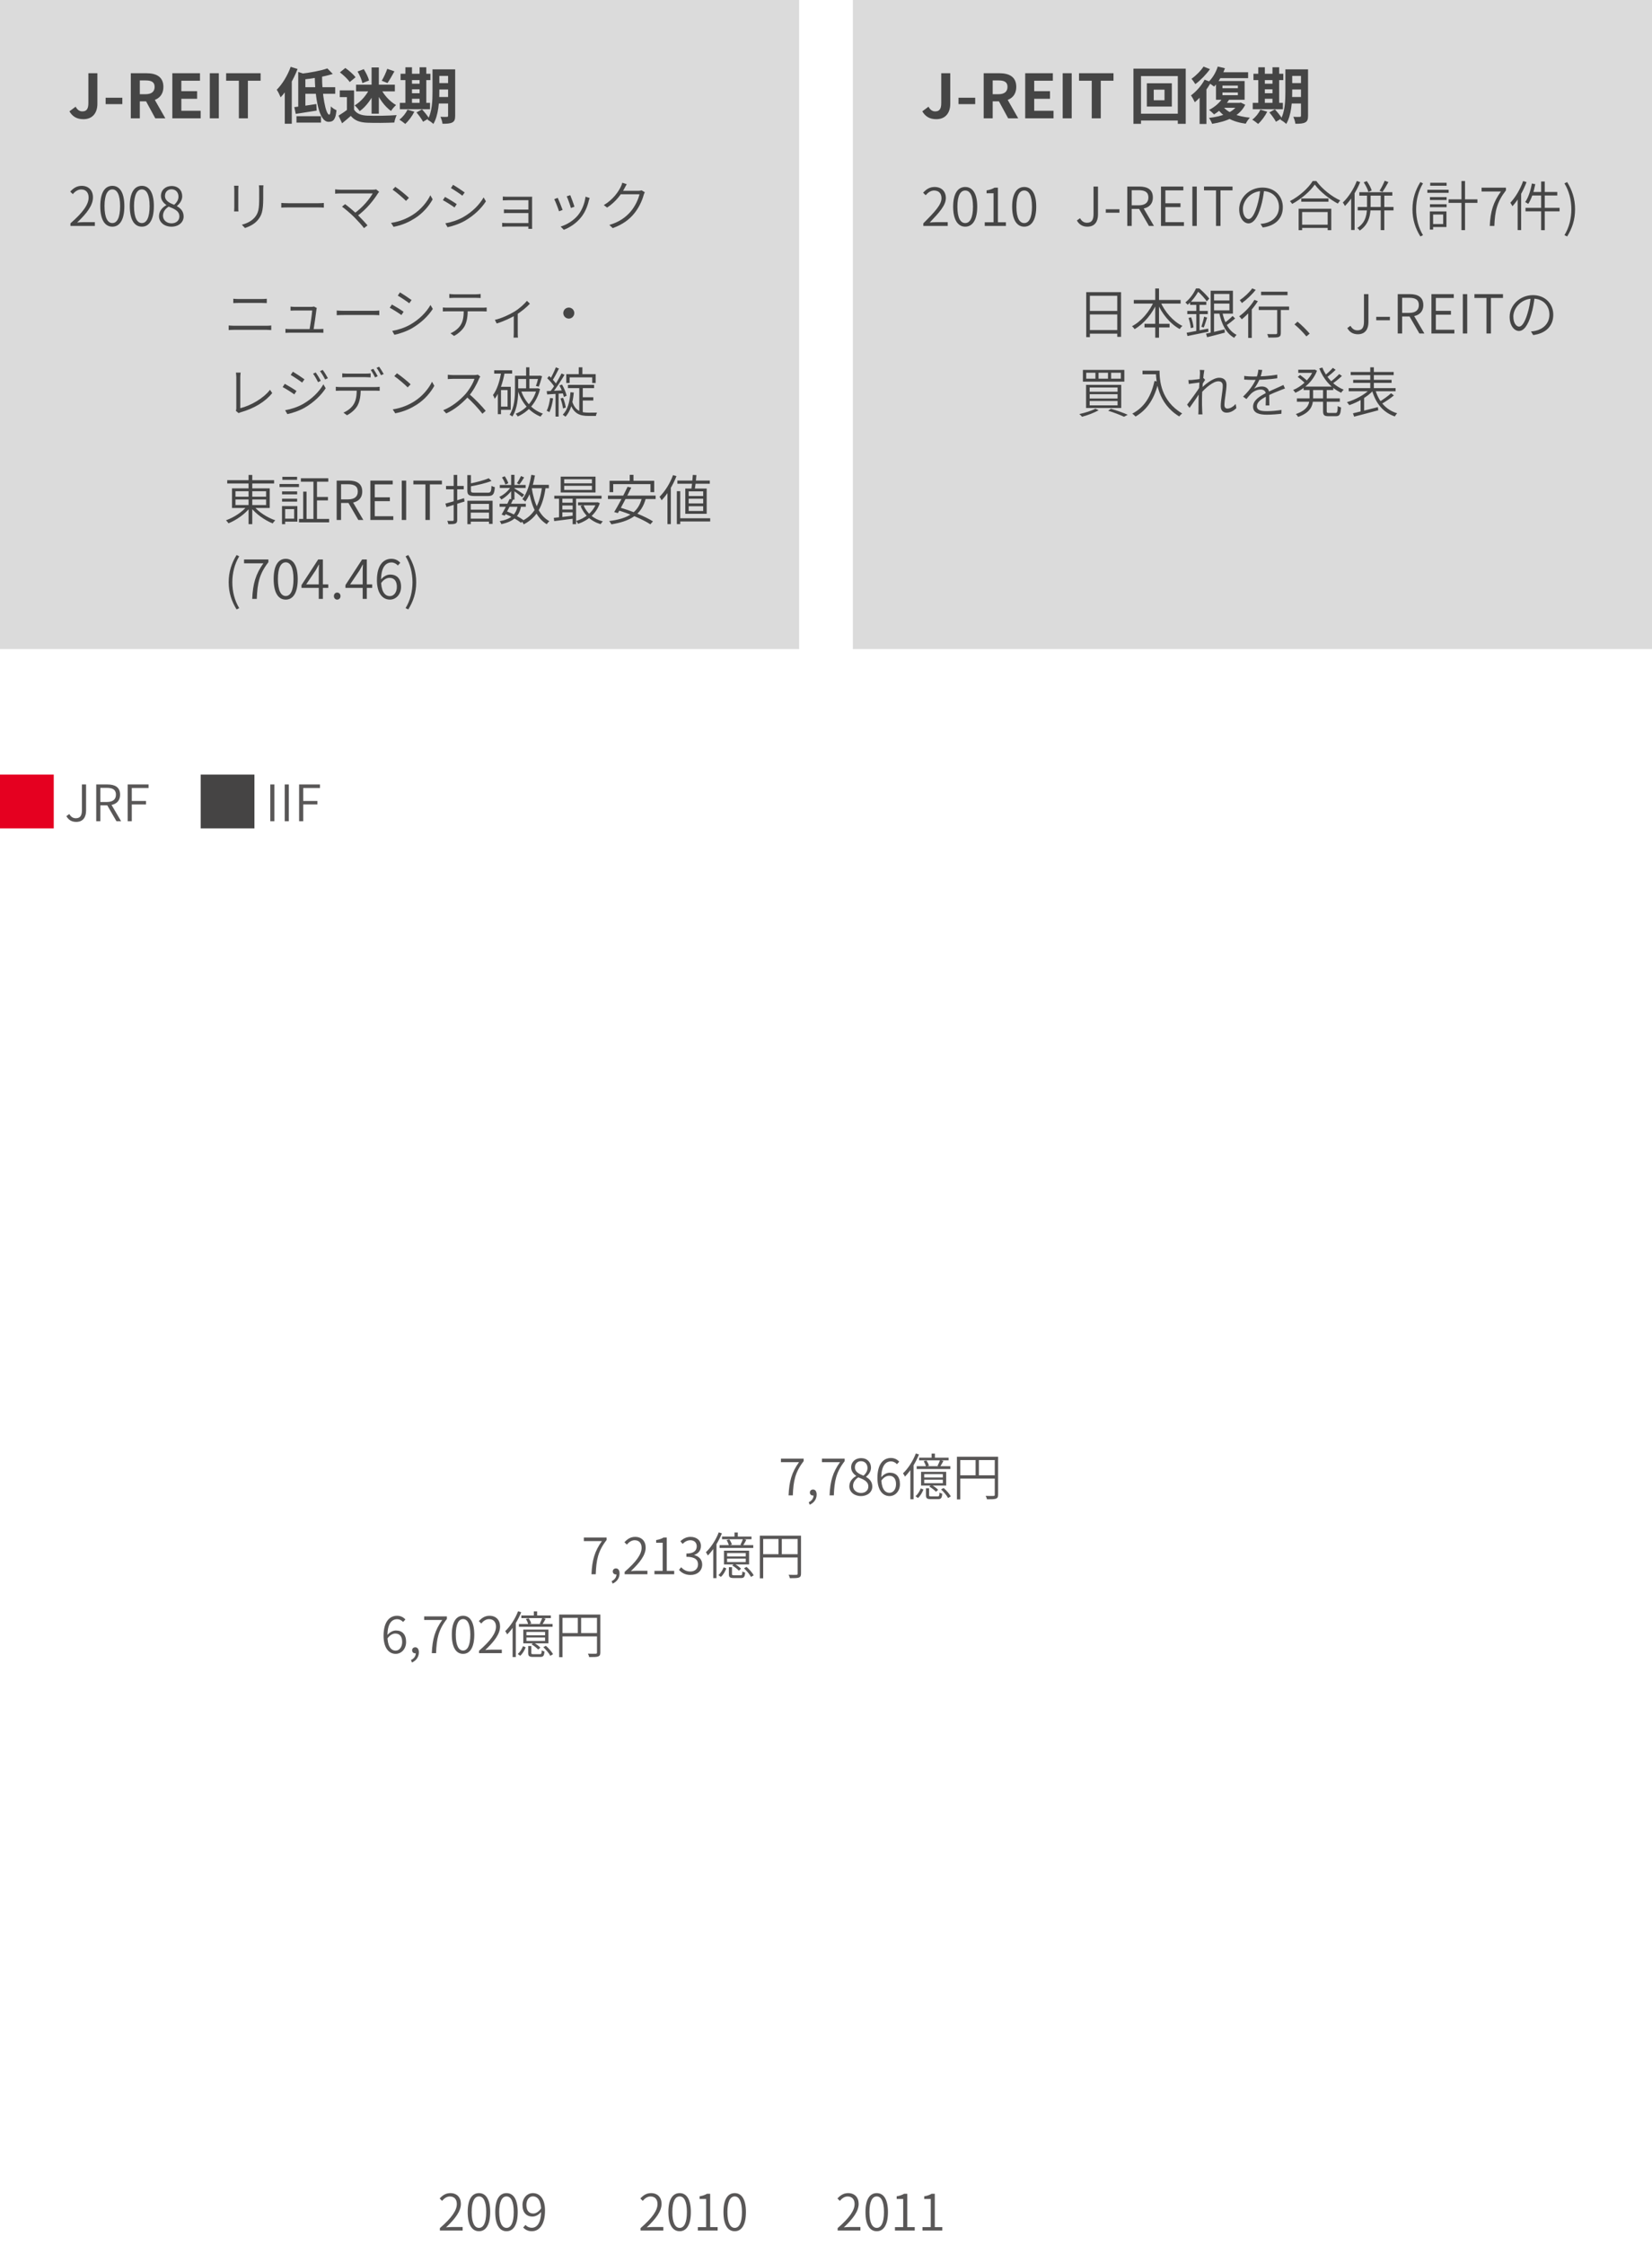 <svg width="461" height="626" viewBox="0 0 461 626" fill="none" xmlns="http://www.w3.org/2000/svg">
<path d="M122.749 622V621.328C126.039 618.472 127.481 616.4 127.481 614.608C127.481 613.418 126.865 612.508 125.535 612.508C124.695 612.508 123.939 613.026 123.365 613.726L122.693 613.068C123.505 612.186 124.387 611.57 125.675 611.57C127.495 611.57 128.615 612.76 128.615 614.566C128.615 616.652 126.991 618.752 124.485 621.118C125.031 621.062 125.633 621.02 126.165 621.02H129.105V622H122.749ZM133.666 622.196C131.734 622.196 130.516 620.432 130.516 616.848C130.516 613.292 131.734 611.57 133.666 611.57C135.57 611.57 136.788 613.292 136.788 616.848C136.788 620.432 135.57 622.196 133.666 622.196ZM133.666 621.258C134.87 621.258 135.682 619.886 135.682 616.848C135.682 613.838 134.87 612.494 133.666 612.494C132.448 612.494 131.622 613.838 131.622 616.848C131.622 619.886 132.448 621.258 133.666 621.258ZM141.35 622.196C139.418 622.196 138.2 620.432 138.2 616.848C138.2 613.292 139.418 611.57 141.35 611.57C143.254 611.57 144.472 613.292 144.472 616.848C144.472 620.432 143.254 622.196 141.35 622.196ZM141.35 621.258C142.554 621.258 143.366 619.886 143.366 616.848C143.366 613.838 142.554 612.494 141.35 612.494C140.132 612.494 139.306 613.838 139.306 616.848C139.306 619.886 140.132 621.258 141.35 621.258ZM148.404 622.196C147.326 622.196 146.57 621.762 145.996 621.16L146.64 620.446C147.088 620.95 147.718 621.23 148.39 621.23C149.79 621.23 151.008 620.012 151.008 616.4C151.008 613.894 150.21 612.48 148.684 612.48C147.676 612.48 146.892 613.446 146.892 614.888C146.892 616.288 147.508 617.254 148.796 617.254C149.496 617.254 150.322 616.82 151.036 615.784L151.078 616.736C150.434 617.562 149.524 618.108 148.614 618.108C146.892 618.108 145.8 616.988 145.8 614.888C145.8 612.914 147.13 611.57 148.698 611.57C150.672 611.57 152.086 613.194 152.086 616.4C152.086 620.614 150.308 622.196 148.404 622.196Z" fill="#595757"/>
<path d="M178.749 622V621.328C182.039 618.472 183.481 616.4 183.481 614.608C183.481 613.418 182.865 612.508 181.535 612.508C180.695 612.508 179.939 613.026 179.365 613.726L178.693 613.068C179.505 612.186 180.387 611.57 181.675 611.57C183.495 611.57 184.615 612.76 184.615 614.566C184.615 616.652 182.991 618.752 180.485 621.118C181.031 621.062 181.633 621.02 182.165 621.02H185.105V622H178.749ZM189.666 622.196C187.734 622.196 186.516 620.432 186.516 616.848C186.516 613.292 187.734 611.57 189.666 611.57C191.57 611.57 192.788 613.292 192.788 616.848C192.788 620.432 191.57 622.196 189.666 622.196ZM189.666 621.258C190.87 621.258 191.682 619.886 191.682 616.848C191.682 613.838 190.87 612.494 189.666 612.494C188.448 612.494 187.622 613.838 187.622 616.848C187.622 619.886 188.448 621.258 189.666 621.258ZM194.746 622V621.048H197.042V613.208H195.222V612.466C196.118 612.312 196.762 612.074 197.294 611.752H198.176V621.048H200.262V622H194.746ZM205.034 622.196C203.102 622.196 201.884 620.432 201.884 616.848C201.884 613.292 203.102 611.57 205.034 611.57C206.938 611.57 208.156 613.292 208.156 616.848C208.156 620.432 206.938 622.196 205.034 622.196ZM205.034 621.258C206.238 621.258 207.05 619.886 207.05 616.848C207.05 613.838 206.238 612.494 205.034 612.494C203.816 612.494 202.99 613.838 202.99 616.848C202.99 619.886 203.816 621.258 205.034 621.258Z" fill="#595757"/>
<path d="M233.749 622V621.328C237.039 618.472 238.481 616.4 238.481 614.608C238.481 613.418 237.865 612.508 236.535 612.508C235.695 612.508 234.939 613.026 234.365 613.726L233.693 613.068C234.505 612.186 235.387 611.57 236.675 611.57C238.495 611.57 239.615 612.76 239.615 614.566C239.615 616.652 237.991 618.752 235.485 621.118C236.031 621.062 236.633 621.02 237.165 621.02H240.105V622H233.749ZM244.666 622.196C242.734 622.196 241.516 620.432 241.516 616.848C241.516 613.292 242.734 611.57 244.666 611.57C246.57 611.57 247.788 613.292 247.788 616.848C247.788 620.432 246.57 622.196 244.666 622.196ZM244.666 621.258C245.87 621.258 246.682 619.886 246.682 616.848C246.682 613.838 245.87 612.494 244.666 612.494C243.448 612.494 242.622 613.838 242.622 616.848C242.622 619.886 243.448 621.258 244.666 621.258ZM249.746 622V621.048H252.042V613.208H250.222V612.466C251.118 612.312 251.762 612.074 252.294 611.752H253.176V621.048H255.262V622H249.746ZM257.43 622V621.048H259.726V613.208H257.906V612.466C258.802 612.312 259.446 612.074 259.978 611.752H260.86V621.048H262.946V622H257.43Z" fill="#595757"/>
<path d="M110.425 461.196C108.465 461.196 107.037 459.474 107.037 456.142C107.037 452.082 108.829 450.57 110.803 450.57C111.825 450.57 112.581 451.004 113.127 451.606L112.483 452.306C112.077 451.83 111.461 451.522 110.845 451.522C109.361 451.522 108.115 452.698 108.115 456.142C108.115 458.76 108.913 460.286 110.425 460.286C111.447 460.286 112.231 459.292 112.231 457.878C112.231 456.464 111.615 455.526 110.313 455.526C109.641 455.526 108.787 455.918 108.073 456.968L108.045 456.03C108.689 455.176 109.627 454.672 110.481 454.672C112.217 454.672 113.323 455.736 113.323 457.878C113.323 459.838 111.993 461.196 110.425 461.196ZM114.959 463.604L114.679 462.918C115.505 462.526 116.023 461.854 116.023 460.986L115.869 459.88L116.471 460.776C116.317 460.986 116.093 461.042 115.855 461.042C115.393 461.042 115.001 460.734 115.001 460.202C115.001 459.684 115.407 459.362 115.883 459.362C116.513 459.362 116.891 459.894 116.891 460.776C116.891 462.064 116.135 463.086 114.959 463.604ZM120.496 461C120.664 457.066 121.392 454.546 123.408 451.746H118.368V450.752H124.71V451.452C122.302 454.56 121.84 456.996 121.686 461H120.496ZM129.23 461.196C127.298 461.196 126.08 459.432 126.08 455.848C126.08 452.292 127.298 450.57 129.23 450.57C131.134 450.57 132.352 452.292 132.352 455.848C132.352 459.432 131.134 461.196 129.23 461.196ZM129.23 460.258C130.434 460.258 131.246 458.886 131.246 455.848C131.246 452.838 130.434 451.494 129.23 451.494C128.012 451.494 127.186 452.838 127.186 455.848C127.186 458.886 128.012 460.258 129.23 460.258ZM133.679 461V460.328C136.969 457.472 138.411 455.4 138.411 453.608C138.411 452.418 137.795 451.508 136.465 451.508C135.625 451.508 134.869 452.026 134.295 452.726L133.623 452.068C134.435 451.186 135.317 450.57 136.605 450.57C138.425 450.57 139.545 451.76 139.545 453.566C139.545 455.652 137.921 457.752 135.415 460.118C135.961 460.062 136.563 460.02 137.095 460.02H140.035V461H133.679ZM148.965 449.352H149.889V450.878H148.965V449.352ZM145.479 450.486H153.711V451.228H145.479V450.486ZM144.807 452.866H154.201V453.65H144.807V452.866ZM146.753 451.466L147.537 451.27C147.831 451.718 148.139 452.306 148.237 452.712L147.397 452.95C147.313 452.544 147.033 451.914 146.753 451.466ZM151.331 451.144L152.269 451.396C151.961 451.97 151.625 452.586 151.345 452.992L150.617 452.782C150.855 452.32 151.177 451.606 151.331 451.144ZM146.907 456.632V457.598H152.101V456.632H146.907ZM146.907 455.078V456.016H152.101V455.078H146.907ZM146.025 454.42H153.039V458.256H146.025V454.42ZM145.941 459.054L146.697 459.362C146.361 460.174 145.871 461.14 145.157 461.728L144.471 461.224C145.129 460.706 145.647 459.81 145.941 459.054ZM147.397 459.012H148.265V460.944C148.265 461.224 148.349 461.28 148.867 461.28C149.091 461.28 150.337 461.28 150.659 461.28C151.051 461.28 151.135 461.168 151.163 460.216C151.345 460.342 151.695 460.468 151.933 460.524C151.849 461.756 151.597 462.05 150.757 462.05C150.519 462.05 149.007 462.05 148.783 462.05C147.677 462.05 147.397 461.826 147.397 460.944V459.012ZM148.335 458.55L148.923 458.074C149.609 458.438 150.407 459.012 150.799 459.46L150.183 459.992C149.805 459.558 149.021 458.942 148.335 458.55ZM151.611 459.334L152.325 458.942C153.109 459.614 153.963 460.594 154.327 461.28L153.571 461.742C153.235 461.056 152.381 460.062 151.611 459.334ZM144.569 449.31L145.451 449.59C144.513 451.914 143.057 454.224 141.531 455.764C141.433 455.554 141.167 455.064 140.985 454.854C142.413 453.51 143.757 451.438 144.569 449.31ZM143.043 452.88L143.925 451.998L143.939 452.012V462.078H143.043V452.88ZM156.035 450.234H167.011V451.158H156.973V462.12H156.035V450.234ZM166.591 450.234H167.529V460.818C167.529 461.448 167.375 461.756 166.913 461.924C166.479 462.078 165.695 462.092 164.421 462.092C164.379 461.826 164.211 461.406 164.057 461.14C165.051 461.182 165.961 461.168 166.241 461.154C166.507 461.154 166.591 461.07 166.591 460.818V450.234ZM156.553 455.4H167.025V456.324H156.553V455.4ZM161.243 450.682H162.167V455.848H161.243V450.682Z" fill="#595757"/>
<path d="M165.053 439C165.221 435.066 165.949 432.546 167.965 429.746H162.925V428.752H169.267V429.452C166.859 432.56 166.397 434.996 166.243 439H165.053ZM170.959 441.604L170.679 440.918C171.505 440.526 172.023 439.854 172.023 438.986L171.869 437.88L172.471 438.776C172.317 438.986 172.093 439.042 171.855 439.042C171.393 439.042 171.001 438.734 171.001 438.202C171.001 437.684 171.407 437.362 171.883 437.362C172.513 437.362 172.891 437.894 172.891 438.776C172.891 440.064 172.135 441.086 170.959 441.604ZM174.312 439V438.328C177.602 435.472 179.044 433.4 179.044 431.608C179.044 430.418 178.428 429.508 177.098 429.508C176.258 429.508 175.502 430.026 174.928 430.726L174.256 430.068C175.068 429.186 175.95 428.57 177.238 428.57C179.058 428.57 180.178 429.76 180.178 431.566C180.178 433.652 178.554 435.752 176.048 438.118C176.594 438.062 177.196 438.02 177.728 438.02H180.668V439H174.312ZM182.626 439V438.048H184.922V430.208H183.102V429.466C183.998 429.312 184.642 429.074 185.174 428.752H186.056V438.048H188.142V439H182.626ZM192.717 439.196C191.121 439.196 190.141 438.51 189.483 437.782L190.071 437.04C190.659 437.656 191.443 438.23 192.647 438.23C193.907 438.23 194.789 437.46 194.789 436.242C194.789 434.968 193.935 434.128 191.541 434.128V433.218C193.697 433.218 194.425 432.336 194.425 431.188C194.425 430.18 193.739 429.508 192.647 429.508C191.793 429.508 191.051 429.942 190.491 430.53L189.861 429.788C190.603 429.102 191.499 428.57 192.675 428.57C194.355 428.57 195.601 429.508 195.601 431.118C195.601 432.392 194.845 433.218 193.767 433.596V433.666C194.971 433.946 195.951 434.856 195.951 436.284C195.951 438.09 194.523 439.196 192.717 439.196ZM204.965 427.352H205.889V428.878H204.965V427.352ZM201.479 428.486H209.711V429.228H201.479V428.486ZM200.807 430.866H210.201V431.65H200.807V430.866ZM202.753 429.466L203.537 429.27C203.831 429.718 204.139 430.306 204.237 430.712L203.397 430.95C203.313 430.544 203.033 429.914 202.753 429.466ZM207.331 429.144L208.269 429.396C207.961 429.97 207.625 430.586 207.345 430.992L206.617 430.782C206.855 430.32 207.177 429.606 207.331 429.144ZM202.907 434.632V435.598H208.101V434.632H202.907ZM202.907 433.078V434.016H208.101V433.078H202.907ZM202.025 432.42H209.039V436.256H202.025V432.42ZM201.941 437.054L202.697 437.362C202.361 438.174 201.871 439.14 201.157 439.728L200.471 439.224C201.129 438.706 201.647 437.81 201.941 437.054ZM203.397 437.012H204.265V438.944C204.265 439.224 204.349 439.28 204.867 439.28C205.091 439.28 206.337 439.28 206.659 439.28C207.051 439.28 207.135 439.168 207.163 438.216C207.345 438.342 207.695 438.468 207.933 438.524C207.849 439.756 207.597 440.05 206.757 440.05C206.519 440.05 205.007 440.05 204.783 440.05C203.677 440.05 203.397 439.826 203.397 438.944V437.012ZM204.335 436.55L204.923 436.074C205.609 436.438 206.407 437.012 206.799 437.46L206.183 437.992C205.805 437.558 205.021 436.942 204.335 436.55ZM207.611 437.334L208.325 436.942C209.109 437.614 209.963 438.594 210.327 439.28L209.571 439.742C209.235 439.056 208.381 438.062 207.611 437.334ZM200.569 427.31L201.451 427.59C200.513 429.914 199.057 432.224 197.531 433.764C197.433 433.554 197.167 433.064 196.985 432.854C198.413 431.51 199.757 429.438 200.569 427.31ZM199.043 430.88L199.925 429.998L199.939 430.012V440.078H199.043V430.88ZM212.035 428.234H223.011V429.158H212.973V440.12H212.035V428.234ZM222.591 428.234H223.529V438.818C223.529 439.448 223.375 439.756 222.913 439.924C222.479 440.078 221.695 440.092 220.421 440.092C220.379 439.826 220.211 439.406 220.057 439.14C221.051 439.182 221.961 439.168 222.241 439.154C222.507 439.154 222.591 439.07 222.591 438.818V428.234ZM212.553 433.4H223.025V434.324H212.553V433.4ZM217.243 428.682H218.167V433.848H217.243V428.682Z" fill="#595757"/>
<path d="M220.053 417C220.221 413.066 220.949 410.546 222.965 407.746H217.925V406.752H224.267V407.452C221.859 410.56 221.397 412.996 221.243 417H220.053ZM225.959 419.604L225.679 418.918C226.505 418.526 227.023 417.854 227.023 416.986L226.869 415.88L227.471 416.776C227.317 416.986 227.093 417.042 226.855 417.042C226.393 417.042 226.001 416.734 226.001 416.202C226.001 415.684 226.407 415.362 226.883 415.362C227.513 415.362 227.891 415.894 227.891 416.776C227.891 418.064 227.135 419.086 225.959 419.604ZM231.496 417C231.664 413.066 232.392 410.546 234.408 407.746H229.368V406.752H235.71V407.452C233.302 410.56 232.84 412.996 232.686 417H231.496ZM240.258 417.196C238.368 417.196 237.01 416.034 237.01 414.466C237.01 413.08 237.976 412.114 238.914 411.61V411.54C238.172 411.036 237.514 410.266 237.514 409.188C237.514 407.648 238.718 406.612 240.286 406.612C242.008 406.612 243.058 407.746 243.058 409.3C243.058 410.392 242.288 411.33 241.686 411.792V411.862C242.582 412.38 243.422 413.15 243.422 414.55C243.422 416.034 242.148 417.196 240.258 417.196ZM240.958 411.498C241.686 410.868 242.078 410.154 242.078 409.356C242.078 408.32 241.406 407.466 240.258 407.466C239.278 407.466 238.564 408.166 238.564 409.188C238.564 410.462 239.726 411.022 240.958 411.498ZM240.272 416.328C241.504 416.328 242.316 415.572 242.316 414.522C242.316 413.094 241 412.562 239.53 411.974C238.648 412.52 238.046 413.346 238.046 414.368C238.046 415.488 238.998 416.328 240.272 416.328ZM248.235 417.196C246.275 417.196 244.847 415.474 244.847 412.142C244.847 408.082 246.639 406.57 248.613 406.57C249.635 406.57 250.391 407.004 250.937 407.606L250.293 408.306C249.887 407.83 249.271 407.522 248.655 407.522C247.171 407.522 245.925 408.698 245.925 412.142C245.925 414.76 246.723 416.286 248.235 416.286C249.257 416.286 250.041 415.292 250.041 413.878C250.041 412.464 249.425 411.526 248.123 411.526C247.451 411.526 246.597 411.918 245.883 412.968L245.855 412.03C246.499 411.176 247.437 410.672 248.291 410.672C250.027 410.672 251.133 411.736 251.133 413.878C251.133 415.838 249.803 417.196 248.235 417.196ZM259.965 405.352H260.889V406.878H259.965V405.352ZM256.479 406.486H264.711V407.228H256.479V406.486ZM255.807 408.866H265.201V409.65H255.807V408.866ZM257.753 407.466L258.537 407.27C258.831 407.718 259.139 408.306 259.237 408.712L258.397 408.95C258.313 408.544 258.033 407.914 257.753 407.466ZM262.331 407.144L263.269 407.396C262.961 407.97 262.625 408.586 262.345 408.992L261.617 408.782C261.855 408.32 262.177 407.606 262.331 407.144ZM257.907 412.632V413.598H263.101V412.632H257.907ZM257.907 411.078V412.016H263.101V411.078H257.907ZM257.025 410.42H264.039V414.256H257.025V410.42ZM256.941 415.054L257.697 415.362C257.361 416.174 256.871 417.14 256.157 417.728L255.471 417.224C256.129 416.706 256.647 415.81 256.941 415.054ZM258.397 415.012H259.265V416.944C259.265 417.224 259.349 417.28 259.867 417.28C260.091 417.28 261.337 417.28 261.659 417.28C262.051 417.28 262.135 417.168 262.163 416.216C262.345 416.342 262.695 416.468 262.933 416.524C262.849 417.756 262.597 418.05 261.757 418.05C261.519 418.05 260.007 418.05 259.783 418.05C258.677 418.05 258.397 417.826 258.397 416.944V415.012ZM259.335 414.55L259.923 414.074C260.609 414.438 261.407 415.012 261.799 415.46L261.183 415.992C260.805 415.558 260.021 414.942 259.335 414.55ZM262.611 415.334L263.325 414.942C264.109 415.614 264.963 416.594 265.327 417.28L264.571 417.742C264.235 417.056 263.381 416.062 262.611 415.334ZM255.569 405.31L256.451 405.59C255.513 407.914 254.057 410.224 252.531 411.764C252.433 411.554 252.167 411.064 251.985 410.854C253.413 409.51 254.757 407.438 255.569 405.31ZM254.043 408.88L254.925 407.998L254.939 408.012V418.078H254.043V408.88ZM267.035 406.234H278.011V407.158H267.973V418.12H267.035V406.234ZM277.591 406.234H278.529V416.818C278.529 417.448 278.375 417.756 277.913 417.924C277.479 418.078 276.695 418.092 275.421 418.092C275.379 417.826 275.211 417.406 275.057 417.14C276.051 417.182 276.961 417.168 277.241 417.154C277.507 417.154 277.591 417.07 277.591 416.818V406.234ZM267.553 411.4H278.025V412.324H267.553V411.4ZM272.243 406.682H273.167V411.848H272.243V406.682Z" fill="#595757"/>
<path d="M15 216H0V231H15V216Z" fill="#E50020"/>
<path d="M21.262 229.196C20.002 229.196 19.106 228.636 18.518 227.586L19.344 226.998C19.82 227.838 20.408 228.174 21.164 228.174C22.312 228.174 22.858 227.516 22.858 225.934V218.752H24.02V226.046C24.02 227.796 23.236 229.196 21.262 229.196ZM26.852 229V218.752H29.988C32.06 218.752 33.516 219.508 33.516 221.594C33.516 223.61 32.06 224.576 29.988 224.576H28V229H26.852ZM28 223.638H29.806C31.444 223.638 32.354 222.966 32.354 221.594C32.354 220.208 31.444 219.704 29.806 219.704H28V223.638ZM32.494 229L29.75 224.268L30.688 223.708L33.796 229H32.494ZM35.629 229V218.752H41.453V219.746H36.777V223.358H40.739V224.324H36.777V229H35.629Z" fill="#595757"/>
<path d="M71 216H56V231H71V216Z" fill="#454444"/>
<path d="M75.428 229V218.752H76.576V229H75.428ZM79.448 229V218.752H80.596V229H79.448ZM83.467 229V218.752H89.291V219.746H84.615V223.358H88.577V224.324H84.615V229H83.467Z" fill="#595757"/>
<rect width="223" height="181" fill="#DBDBDB"/>
<path d="M23.284 33.238C21.448 33.238 20.224 32.507 19.374 31.045L21.108 29.753C21.584 30.671 22.247 31.062 22.961 31.062C24.083 31.062 24.661 30.484 24.661 28.75V20.42H27.177V28.954C27.177 31.317 25.97 33.238 23.284 33.238ZM29.478 29.039V27.254H34.136V29.039H29.478ZM36.501 33V20.42H40.87C43.505 20.42 45.596 21.338 45.596 24.228C45.596 27.033 43.505 28.257 40.87 28.257H39.017V33H36.501ZM39.017 26.268H40.632C42.264 26.268 43.148 25.571 43.148 24.228C43.148 22.885 42.264 22.426 40.632 22.426H39.017V26.268ZM43.335 33L40.411 27.611L42.162 26.03L46.14 33H43.335ZM48.089 33V20.42H55.807V22.511H50.605V25.418H55.008V27.543H50.605V30.892H55.994V33H48.089ZM58.548 33V20.42H61.064V33H58.548ZM66.658 33V22.511H63.105V20.42H72.727V22.511H69.174V33H66.658ZM91.352 19.077L92.865 20.624C90.451 21.389 87.17 21.916 84.331 22.205C84.246 21.746 83.974 21.015 83.77 20.59C86.49 20.284 89.516 19.723 91.352 19.077ZM83.226 20.063L85.215 20.709V30.263H83.226V20.063ZM82.138 29.872C83.736 29.685 86.048 29.362 88.275 29.005L88.377 30.841C86.354 31.164 84.195 31.504 82.529 31.759L82.138 29.872ZM84.433 24.313H93.545V26.149H84.433V24.313ZM87.816 20.998H89.873C89.822 26.404 90.91 31.98 91.879 31.98C92.134 31.98 92.27 31.249 92.321 29.668C92.746 30.11 93.409 30.535 93.902 30.739C93.647 33.374 93.018 33.969 91.675 33.969C88.972 33.969 87.935 27.356 87.816 20.998ZM82.733 32.405H89.567V34.19H82.733V32.405ZM81.118 18.635L83.039 19.23C81.934 22.137 80.166 25.197 78.313 27.135C78.126 26.642 77.582 25.52 77.225 25.027C78.772 23.48 80.251 21.066 81.118 18.635ZM79.469 23.327L81.407 21.389L81.424 21.406V34.513H79.469V23.327ZM98.798 25.197V31.453H96.809V27.084H94.82V25.197H98.798ZM98.798 30.569C99.478 31.691 100.77 32.184 102.538 32.252C104.527 32.337 108.386 32.286 110.681 32.099C110.46 32.575 110.12 33.561 110.035 34.173C107.978 34.275 104.544 34.309 102.504 34.224C100.413 34.139 99.002 33.646 97.897 32.32C97.149 32.983 96.384 33.629 95.466 34.377L94.463 32.252C95.228 31.776 96.146 31.181 96.928 30.569H98.798ZM94.854 20.182L96.367 18.958C97.387 19.672 98.628 20.743 99.223 21.542L97.591 22.885C97.081 22.086 95.857 20.947 94.854 20.182ZM99.784 19.944L101.518 19.281C102.13 20.267 102.776 21.559 102.98 22.443L101.127 23.174C100.957 22.324 100.396 20.964 99.784 19.944ZM99.359 23.616H110.188V25.486H99.359V23.616ZM103.694 18.805H105.717V31.708H103.694V18.805ZM103.269 24.483L104.85 25.01C103.864 27.39 102.198 29.702 100.379 30.994C100.056 30.518 99.41 29.77 98.968 29.396C100.719 28.376 102.402 26.404 103.269 24.483ZM106.176 24.534C107.06 26.421 108.76 28.308 110.528 29.294C110.086 29.685 109.44 30.416 109.117 30.943C107.315 29.685 105.683 27.373 104.714 25.027L106.176 24.534ZM108.063 19.196L110.069 19.893C109.423 21.066 108.709 22.324 108.131 23.157L106.533 22.511C107.077 21.61 107.723 20.216 108.063 19.196ZM121.527 19.332H125.93V21.168H121.527V19.332ZM121.527 23.174H125.93V24.959H121.527V23.174ZM121.527 27.05H125.947V28.869H121.527V27.05ZM125.046 19.332H127.018V32.286C127.018 33.272 126.831 33.833 126.219 34.139C125.624 34.462 124.757 34.513 123.482 34.513C123.431 33.969 123.159 33.085 122.904 32.575C123.635 32.609 124.468 32.609 124.706 32.592C124.961 32.592 125.046 32.507 125.046 32.252V19.332ZM120.694 19.332H122.598V25.571C122.598 28.257 122.377 32.15 120.932 34.564C120.592 34.207 119.759 33.612 119.317 33.408C120.592 31.232 120.694 28.002 120.694 25.571V19.332ZM111.786 20.573H120.116V22.341H111.786V20.573ZM114.013 23.344H118.059V24.908H114.013V23.344ZM114.013 25.996H118.076V27.543H114.013V25.996ZM111.582 28.682H119.997V30.467H111.582V28.682ZM113.129 18.754H114.965V29.328H113.129V18.754ZM117.09 18.754H118.96V29.328H117.09V18.754ZM113.707 30.586L115.628 31.147C114.999 32.405 113.996 33.731 113.095 34.564C112.704 34.224 111.922 33.646 111.446 33.374C112.364 32.677 113.231 31.623 113.707 30.586ZM116.223 31.351L117.77 30.501C118.45 31.249 119.317 32.286 119.708 32.983L118.059 33.952C117.719 33.272 116.903 32.15 116.223 31.351ZM19.66 63V62.28C23.185 59.22 24.73 57 24.73 55.08C24.73 53.805 24.07 52.83 22.645 52.83C21.745 52.83 20.935 53.385 20.32 54.135L19.6 53.43C20.47 52.485 21.415 51.825 22.795 51.825C24.745 51.825 25.945 53.1 25.945 55.035C25.945 57.27 24.205 59.52 21.52 62.055C22.105 61.995 22.75 61.95 23.32 61.95H26.47V63H19.66ZM31.357 63.21C29.287 63.21 27.982 61.32 27.982 57.48C27.982 53.67 29.287 51.825 31.357 51.825C33.397 51.825 34.702 53.67 34.702 57.48C34.702 61.32 33.397 63.21 31.357 63.21ZM31.357 62.205C32.647 62.205 33.517 60.735 33.517 57.48C33.517 54.255 32.647 52.815 31.357 52.815C30.052 52.815 29.167 54.255 29.167 57.48C29.167 60.735 30.052 62.205 31.357 62.205ZM39.59 63.21C37.52 63.21 36.215 61.32 36.215 57.48C36.215 53.67 37.52 51.825 39.59 51.825C41.63 51.825 42.935 53.67 42.935 57.48C42.935 61.32 41.63 63.21 39.59 63.21ZM39.59 62.205C40.88 62.205 41.75 60.735 41.75 57.48C41.75 54.255 40.88 52.815 39.59 52.815C38.285 52.815 37.4 54.255 37.4 57.48C37.4 60.735 38.285 62.205 39.59 62.205ZM47.852 63.21C45.827 63.21 44.372 61.965 44.372 60.285C44.372 58.8 45.407 57.765 46.412 57.225V57.15C45.617 56.61 44.912 55.785 44.912 54.63C44.912 52.98 46.202 51.87 47.882 51.87C49.727 51.87 50.852 53.085 50.852 54.75C50.852 55.92 50.027 56.925 49.382 57.42V57.495C50.342 58.05 51.242 58.875 51.242 60.375C51.242 61.965 49.877 63.21 47.852 63.21ZM48.602 57.105C49.382 56.43 49.802 55.665 49.802 54.81C49.802 53.7 49.082 52.785 47.852 52.785C46.802 52.785 46.037 53.535 46.037 54.63C46.037 55.995 47.282 56.595 48.602 57.105ZM47.867 62.28C49.187 62.28 50.057 61.47 50.057 60.345C50.057 58.815 48.647 58.245 47.072 57.615C46.127 58.2 45.482 59.085 45.482 60.18C45.482 61.38 46.502 62.28 47.867 62.28ZM73.514 51.675C73.484 52.035 73.454 52.455 73.454 52.935C73.454 53.505 73.454 54.735 73.454 55.275C73.454 58.935 73.004 60.09 71.924 61.38C70.949 62.565 69.464 63.21 68.369 63.585L67.484 62.67C68.849 62.31 70.139 61.71 71.069 60.645C72.149 59.385 72.329 58.14 72.329 55.23C72.329 54.675 72.329 53.445 72.329 52.935C72.329 52.455 72.284 52.035 72.254 51.675H73.514ZM66.539 51.795C66.509 52.065 66.494 52.515 66.494 52.86C66.494 53.265 66.494 57.255 66.494 57.855C66.494 58.23 66.509 58.71 66.539 58.965H65.324C65.339 58.74 65.384 58.275 65.384 57.84C65.384 57.255 65.384 53.265 65.384 52.86C65.384 52.59 65.354 52.065 65.324 51.795H66.539ZM78.494 56.595C78.929 56.625 79.679 56.67 80.534 56.67C81.509 56.67 87.704 56.67 88.784 56.67C89.534 56.67 90.044 56.625 90.374 56.595V57.9C90.074 57.885 89.474 57.84 88.799 57.84C87.704 57.84 81.524 57.84 80.534 57.84C79.709 57.84 78.944 57.87 78.494 57.9V56.595ZM105.809 53.49C105.674 53.64 105.539 53.79 105.464 53.925C104.324 55.74 102.299 58.365 99.569 60.33L98.744 59.595C101.234 57.87 103.199 55.38 104.009 53.94C102.659 53.94 95.834 53.94 95.024 53.94C94.439 53.94 93.824 53.985 93.524 54.015V52.8C93.944 52.86 94.499 52.905 95.024 52.905C95.744 52.905 102.584 52.905 104.069 52.905C104.459 52.905 104.774 52.875 104.954 52.8L105.809 53.49ZM98.894 60.6C97.994 59.685 96.224 58.185 95.444 57.63L96.299 56.925C96.974 57.405 98.759 58.875 99.809 59.91C100.754 60.855 101.924 62.085 102.554 62.85L101.579 63.615C101.024 62.865 99.839 61.56 98.894 60.6ZM110.309 52.095C111.374 52.8 113.294 54.36 114.119 55.17L113.294 56.025C112.529 55.245 110.669 53.64 109.559 52.89L110.309 52.095ZM109.124 62.16C111.794 61.755 113.744 60.81 115.169 59.91C117.434 58.485 119.234 56.265 120.089 54.45L120.734 55.59C119.729 57.42 118.034 59.445 115.784 60.87C114.284 61.815 112.409 62.76 109.829 63.255L109.124 62.16ZM126.434 51.54C127.304 52.035 129.044 53.205 129.674 53.67L129.029 54.57C128.339 54.03 126.689 52.935 125.834 52.44L126.434 51.54ZM124.274 62.28C125.924 61.995 127.799 61.38 129.299 60.525C131.774 59.1 133.739 57.165 134.954 55.05L135.599 56.145C134.309 58.155 132.254 60.09 129.854 61.5C128.354 62.385 126.299 63.075 124.889 63.36L124.274 62.28ZM124.184 54.915C125.054 55.38 126.824 56.46 127.454 56.925L126.839 57.855C126.119 57.33 124.484 56.28 123.584 55.815L124.184 54.915ZM140.309 54.81C140.579 54.855 141.419 54.87 141.794 54.87C142.559 54.87 146.384 54.87 147.599 54.87C147.944 54.87 148.304 54.855 148.499 54.855C148.484 55.005 148.484 55.29 148.484 55.56C148.484 56.085 148.484 61.74 148.484 63.03C148.484 63.27 148.499 63.585 148.499 63.81H147.434C147.449 63.63 147.449 63.315 147.449 63C147.449 61.425 147.449 56.28 147.449 55.83C146.969 55.83 142.544 55.83 141.794 55.83C141.419 55.83 140.564 55.86 140.309 55.875V54.81ZM140.624 58.395C140.909 58.41 141.419 58.44 141.914 58.44C142.694 58.44 147.539 58.44 147.989 58.44V59.415C147.539 59.415 142.694 59.415 141.929 59.415C141.419 59.415 140.924 59.415 140.624 59.445V58.395ZM140.129 62.145C140.369 62.175 140.834 62.205 141.359 62.205C142.199 62.205 147.329 62.205 147.989 62.205V63.18C147.269 63.18 142.199 63.18 141.359 63.18C140.879 63.18 140.369 63.21 140.129 63.225V62.145ZM159.134 54.42C159.389 55.02 160.124 57 160.304 57.645L159.314 58.005C159.149 57.33 158.459 55.395 158.144 54.75L159.134 54.42ZM164.549 55.215C164.444 55.485 164.384 55.71 164.324 55.89C163.934 57.57 163.274 59.19 162.194 60.555C160.814 62.295 158.984 63.45 157.334 64.08L156.449 63.18C158.189 62.655 160.064 61.515 161.309 59.985C162.374 58.665 163.154 56.775 163.394 54.855L164.549 55.215ZM155.639 55.17C155.939 55.785 156.719 57.765 157.004 58.545L155.999 58.92C155.759 58.14 154.949 56.055 154.664 55.545L155.639 55.17ZM179.939 53.61C179.834 53.82 179.684 54.15 179.624 54.36C179.219 55.905 178.289 57.945 176.954 59.565C175.604 61.215 173.804 62.58 170.999 63.615L170.039 62.73C172.739 61.95 174.644 60.585 176.009 58.965C177.209 57.555 178.139 55.59 178.454 54.18H172.814L173.249 53.205C173.849 53.205 177.659 53.205 178.124 53.205C178.514 53.205 178.814 53.16 179.039 53.07L179.939 53.61ZM174.899 51.375C174.674 51.735 174.419 52.215 174.284 52.485C173.414 54.105 171.884 56.265 169.424 57.885L168.494 57.195C171.089 55.665 172.589 53.43 173.234 52.08C173.369 51.84 173.579 51.315 173.654 50.955L174.899 51.375ZM65.103 83.31C65.568 83.355 66.048 83.385 66.528 83.385C67.428 83.385 72.243 83.385 72.993 83.385C73.533 83.385 74.043 83.355 74.448 83.31V84.525C74.028 84.495 73.488 84.48 72.993 84.48C72.258 84.48 67.248 84.48 66.528 84.48C66.033 84.48 65.553 84.495 65.103 84.525V83.31ZM63.813 90.765C64.308 90.795 64.788 90.84 65.328 90.84C66.183 90.84 73.533 90.84 74.388 90.84C74.823 90.84 75.273 90.81 75.693 90.765V92.04C75.258 92.01 74.778 91.98 74.388 91.98C73.533 91.98 66.183 91.98 65.328 91.98C64.788 91.98 64.308 92.01 63.813 92.04V90.765ZM88.398 85.875C88.353 86.01 88.323 86.19 88.308 86.31C88.188 87.45 87.648 91.095 87.468 92.13H86.343C86.493 91.35 87.078 87.54 87.123 86.58C86.163 86.58 82.638 86.58 82.233 86.58C81.798 86.58 81.438 86.61 81.078 86.625V85.5C81.423 85.53 81.843 85.575 82.218 85.575C82.758 85.575 86.058 85.575 86.898 85.575C87.138 85.575 87.468 85.53 87.588 85.47L88.398 85.875ZM79.653 91.71C80.013 91.74 80.418 91.77 80.868 91.77C81.648 91.77 88.293 91.77 89.103 91.77C89.433 91.77 89.928 91.74 90.243 91.725V92.805C89.973 92.79 89.448 92.775 89.148 92.775C88.278 92.775 81.603 92.775 80.868 92.775C80.418 92.775 80.088 92.79 79.653 92.82V91.71ZM93.963 86.595C94.398 86.625 95.148 86.67 96.003 86.67C96.978 86.67 103.173 86.67 104.253 86.67C105.003 86.67 105.513 86.625 105.843 86.595V87.9C105.543 87.885 104.943 87.84 104.268 87.84C103.173 87.84 96.993 87.84 96.003 87.84C95.178 87.84 94.413 87.87 93.963 87.9V86.595ZM111.61 81.54C112.48 82.035 114.22 83.205 114.85 83.67L114.205 84.57C113.515 84.03 111.865 82.935 111.01 82.44L111.61 81.54ZM109.45 92.28C111.1 91.995 112.975 91.38 114.475 90.525C116.95 89.1 118.915 87.165 120.13 85.05L120.775 86.145C119.485 88.155 117.43 90.09 115.03 91.5C113.53 92.385 111.475 93.075 110.065 93.36L109.45 92.28ZM109.36 84.915C110.23 85.38 112 86.46 112.63 86.925L112.015 87.855C111.295 87.33 109.66 86.28 108.76 85.815L109.36 84.915ZM125.38 81.975C125.8 82.02 126.205 82.065 126.685 82.065C127.54 82.065 131.95 82.065 132.775 82.065C133.18 82.065 133.705 82.035 134.125 81.975V83.1C133.705 83.07 133.18 83.055 132.775 83.055C131.95 83.055 127.54 83.055 126.7 83.055C126.205 83.055 125.74 83.07 125.38 83.1V81.975ZM123.58 85.74C123.985 85.785 124.39 85.8 124.855 85.8C125.71 85.8 133.885 85.8 134.68 85.8C134.995 85.8 135.46 85.785 135.805 85.74V86.85C135.49 86.835 135.025 86.82 134.68 86.82C133.885 86.82 125.71 86.82 124.855 86.82C124.405 86.82 123.985 86.82 123.58 86.85V85.74ZM130.525 86.265C130.525 88.125 130.315 89.715 129.64 90.975C129.085 91.965 127.96 93.03 126.7 93.675L125.71 92.94C126.88 92.445 127.975 91.575 128.56 90.615C129.31 89.415 129.415 87.93 129.415 86.265H130.525ZM138.091 89.205C140.071 88.74 142.276 87.675 143.506 86.925C144.916 86.07 146.266 84.84 147.046 83.895L147.871 84.69C147.016 85.62 145.501 86.91 143.956 87.84C142.711 88.59 140.671 89.565 138.616 90.21L138.091 89.205ZM143.371 87.51L144.481 87.225V92.895C144.481 93.33 144.496 93.93 144.541 94.14H143.311C143.341 93.93 143.371 93.33 143.371 92.895V87.51ZM158.731 85.77C159.571 85.77 160.261 86.46 160.261 87.3C160.261 88.155 159.571 88.845 158.731 88.845C157.876 88.845 157.186 88.155 157.186 87.3C157.186 86.46 157.876 85.77 158.731 85.77ZM65.808 114.55C65.913 114.34 65.943 114.145 65.943 113.86C65.943 112.96 65.943 106.585 65.943 105.205C65.943 104.83 65.883 104.17 65.838 103.9H67.158C67.098 104.23 67.053 104.785 67.053 105.19C67.053 106.57 67.053 113.14 67.053 113.83C69.993 113.095 73.488 111.115 75.348 108.7L75.963 109.615C74.028 112.03 70.938 113.89 67.173 114.97C67.008 115.015 66.798 115.09 66.588 115.21L65.808 114.55ZM88.113 103.87C88.488 104.395 89.163 105.49 89.523 106.21L88.743 106.57C88.383 105.805 87.843 104.86 87.363 104.2L88.113 103.87ZM90.048 103.15C90.453 103.66 91.128 104.755 91.503 105.46L90.723 105.82C90.348 105.055 89.793 104.14 89.298 103.495L90.048 103.15ZM81.723 103.66C82.593 104.155 84.333 105.31 84.963 105.775L84.318 106.69C83.628 106.15 81.978 105.055 81.123 104.56L81.723 103.66ZM79.563 114.4C81.213 114.115 83.088 113.5 84.588 112.645C87.063 111.22 89.028 109.285 90.243 107.17L90.888 108.265C89.598 110.26 87.543 112.21 85.143 113.62C83.643 114.505 81.588 115.195 80.193 115.48L79.563 114.4ZM79.473 107.035C80.343 107.5 82.113 108.58 82.743 109.03L82.128 109.975C81.408 109.45 79.773 108.4 78.873 107.935L79.473 107.035ZM95.508 104.11C95.928 104.155 96.333 104.185 96.813 104.185C97.668 104.185 101.238 104.185 102.063 104.185C102.468 104.185 102.993 104.17 103.428 104.11V105.235C102.993 105.205 102.483 105.175 102.063 105.175C101.238 105.175 97.668 105.175 96.843 105.175C96.348 105.175 95.883 105.205 95.508 105.235V104.11ZM93.708 107.86C94.113 107.905 94.533 107.935 94.998 107.935C95.838 107.935 104.028 107.935 104.808 107.935C105.123 107.935 105.588 107.905 105.948 107.86V108.985C105.618 108.955 105.168 108.94 104.808 108.94C104.028 108.94 95.838 108.94 94.998 108.94C94.533 108.94 94.128 108.955 93.708 108.985V107.86ZM100.668 108.385C100.668 110.26 100.443 111.835 99.768 113.095C99.228 114.085 98.088 115.15 96.828 115.795L95.838 115.06C97.023 114.565 98.103 113.71 98.688 112.735C99.438 111.535 99.543 110.065 99.558 108.4L100.668 108.385ZM104.178 102.85C104.553 103.39 105.093 104.29 105.408 104.905L104.673 105.25C104.373 104.635 103.863 103.735 103.458 103.165L104.178 102.85ZM105.798 102.265C106.203 102.82 106.773 103.75 107.073 104.305L106.323 104.635C105.993 103.99 105.513 103.135 105.078 102.58L105.798 102.265ZM110.778 104.095C111.843 104.8 113.763 106.36 114.588 107.17L113.763 108.025C112.998 107.245 111.138 105.64 110.028 104.89L110.778 104.095ZM109.593 114.16C112.263 113.755 114.213 112.81 115.638 111.91C117.903 110.485 119.703 108.265 120.558 106.45L121.203 107.59C120.198 109.42 118.503 111.445 116.253 112.87C114.753 113.815 112.878 114.76 110.298 115.255L109.593 114.16ZM134.02 104.995C133.945 105.115 133.765 105.415 133.69 105.595C133.09 107.095 131.935 109.195 130.705 110.56C129.025 112.42 126.91 114.205 124.525 115.285L123.685 114.385C126.1 113.44 128.29 111.655 129.865 109.915C130.885 108.745 132.025 106.915 132.4 105.64C131.875 105.64 126.925 105.64 126.43 105.64C125.905 105.64 125.08 105.7 124.96 105.715V104.5C125.125 104.515 125.965 104.59 126.43 104.59C126.97 104.59 131.755 104.59 132.295 104.59C132.76 104.59 133.12 104.545 133.345 104.47L134.02 104.995ZM130.9 109.87C132.55 111.22 134.5 113.305 135.535 114.565L134.62 115.375C133.54 113.965 131.77 112.03 130.135 110.605L130.9 109.87ZM137.905 103.255H142.915V104.185H137.905V103.255ZM139.36 107.86H142.525V114.28H139.36V113.38H141.64V108.775H139.36V107.86ZM139.87 103.705L140.83 103.9C140.305 106.735 139.435 109.42 138.055 111.205C137.995 110.98 137.74 110.41 137.56 110.17C138.73 108.61 139.465 106.24 139.87 103.705ZM138.925 107.86H139.81V115.495H138.925V107.86ZM144.16 104.77H150.535V105.685H144.16V104.77ZM150.295 104.77H150.46L150.625 104.74L151.27 104.905C151 105.925 150.655 107.11 150.34 107.83L149.545 107.62C149.83 106.945 150.115 105.835 150.295 104.95V104.77ZM146.815 102.43H147.73V108.745H146.815V102.43ZM143.71 104.77H144.61V108.595C144.61 110.83 144.385 113.995 142.975 116.155C142.825 116.005 142.435 115.75 142.21 115.66C143.56 113.59 143.71 110.71 143.71 108.595V104.77ZM144.22 108.295H149.935V109.195H144.22V108.295ZM149.77 108.295H149.935L150.115 108.265L150.7 108.49C149.74 112.405 147.235 114.94 144.475 116.14C144.355 115.915 144.1 115.555 143.905 115.375C146.5 114.37 148.93 111.895 149.77 108.475V108.295ZM145.375 108.85C146.395 111.925 148.54 114.325 151.495 115.345C151.285 115.54 150.985 115.915 150.85 116.17C147.835 114.97 145.675 112.435 144.55 109.09L145.375 108.85ZM161.5 102.43H162.52V104.8H161.5V102.43ZM161.65 107.71H162.625V115.105H161.65V107.71ZM158.485 107.32H165.79V108.235H158.485V107.32ZM162.115 110.77H165.565V111.685H162.115V110.77ZM159.655 111.865C160.48 114.64 162.22 115.075 164.29 115.075C164.605 115.075 166.15 115.075 166.6 115.06C166.465 115.3 166.315 115.735 166.285 115.99H164.245C161.8 115.99 159.97 115.39 158.995 112.135L159.655 111.865ZM159.19 109.375L160.12 109.465C159.85 112.405 159.205 114.67 157.81 116.2C157.645 116.05 157.24 115.78 157.03 115.645C158.425 114.28 158.98 112.09 159.19 109.375ZM158.02 104.335H166.225V106.81H165.265V105.235H158.965V106.81H158.02V104.335ZM155.11 102.43L155.98 102.775C155.44 103.87 154.735 105.22 154.18 106.06L153.505 105.76C154.03 104.89 154.735 103.42 155.11 102.43ZM156.7 104.14L157.54 104.515C156.55 106.18 155.17 108.325 154.09 109.615L153.475 109.285C154.555 107.95 155.92 105.715 156.7 104.14ZM152.71 105.475L153.235 104.845C154.045 105.58 154.96 106.6 155.35 107.275L154.795 108.01C154.405 107.29 153.505 106.225 152.71 105.475ZM156.115 107.5L156.835 107.23C157.405 108.22 157.96 109.54 158.125 110.365L157.345 110.695C157.18 109.855 156.67 108.52 156.115 107.5ZM152.56 109.075C153.79 109.03 155.575 108.925 157.375 108.835V109.69C155.68 109.795 153.97 109.9 152.68 109.99L152.56 109.075ZM156.4 111.13L157.12 110.92C157.48 111.775 157.795 112.915 157.885 113.65L157.105 113.89C157.03 113.14 156.745 112 156.4 111.13ZM153.52 110.965L154.345 111.1C154.15 112.525 153.79 113.965 153.31 114.925C153.145 114.805 152.755 114.625 152.545 114.55C153.04 113.635 153.34 112.285 153.52 110.965ZM155.02 109.45H155.89V116.17H155.02V109.45ZM63.408 133.9H76.488V134.83H63.408V133.9ZM69.363 132.445H70.398V146.17H69.363V132.445ZM69.018 141.04L69.873 141.415C68.463 143.305 65.943 145.045 63.768 145.93C63.588 145.675 63.288 145.285 63.063 145.09C65.238 144.325 67.743 142.705 69.018 141.04ZM70.743 141.04C72.063 142.72 74.598 144.355 76.818 145.09C76.578 145.3 76.263 145.69 76.098 145.96C73.893 145.09 71.343 143.29 69.933 141.43L70.743 141.04ZM65.718 139.285V140.83H74.253V139.285H65.718ZM65.718 136.99V138.505H74.253V136.99H65.718ZM64.743 136.18H75.273V141.655H64.743V136.18ZM83.958 133.375H91.608V134.335H83.958V133.375ZM83.433 144.7H91.848V145.66H83.433V144.7ZM88.038 138.58H91.518V139.54H88.038V138.58ZM87.468 133.735H88.458V145.24H87.468V133.735ZM84.603 137.095H85.548V145.15H84.603V137.095ZM78.708 137.035H82.923V137.86H78.708V137.035ZM78.798 132.97H82.908V133.795H78.798V132.97ZM78.708 139.075H82.923V139.885H78.708V139.075ZM78.003 134.965H83.433V135.82H78.003V134.965ZM79.203 141.13H82.983V145.465H79.203V144.625H82.083V141.97H79.203V141.13ZM78.693 141.13H79.578V146.17H78.693V141.13ZM93.948 145V134.02H97.308C99.528 134.02 101.088 134.83 101.088 137.065C101.088 139.225 99.528 140.26 97.308 140.26H95.178V145H93.948ZM95.178 139.255H97.113C98.868 139.255 99.843 138.535 99.843 137.065C99.843 135.58 98.868 135.04 97.113 135.04H95.178V139.255ZM99.993 145L97.053 139.93L98.058 139.33L101.388 145H99.993ZM103.352 145V134.02H109.592V135.085H104.582V138.685H108.797V139.75H104.582V143.95H109.757V145H103.352ZM112.112 145V134.02H113.342V145H112.112ZM118.714 145V135.085H115.354V134.02H123.319V135.085H119.959V145H118.714ZM130.41 132.49H131.415V136.795C131.415 137.305 131.595 137.395 132.585 137.395C133.05 137.395 135.48 137.395 136.095 137.395C136.935 137.395 137.07 137.125 137.16 135.475C137.385 135.64 137.805 135.79 138.09 135.85C137.94 137.83 137.595 138.325 136.155 138.325C135.78 138.325 132.9 138.325 132.54 138.325C130.875 138.325 130.41 138.025 130.41 136.795V132.49ZM136.38 133.36L137.16 134.11C135.57 134.755 133.185 135.295 131.13 135.67C131.085 135.46 130.935 135.115 130.815 134.905C132.78 134.53 135.105 133.93 136.38 133.36ZM130.425 139.645H137.46V146.095H136.455V140.515H131.37V146.17H130.425V139.645ZM130.92 142.12H136.815V142.945H130.92V142.12ZM130.89 144.625H136.86V145.465H130.89V144.625ZM124.29 140.44C125.595 140.095 127.59 139.51 129.495 138.925L129.63 139.855C127.86 140.41 125.985 140.995 124.59 141.415L124.29 140.44ZM124.47 135.505H129.405V136.45H124.47V135.505ZM126.6 132.43H127.59V144.955C127.59 145.555 127.455 145.84 127.08 145.99C126.705 146.155 126.12 146.185 125.115 146.17C125.085 145.93 124.935 145.51 124.815 145.24C125.505 145.27 126.135 145.27 126.315 145.255C126.525 145.255 126.6 145.195 126.6 144.97V132.43ZM139.41 140.47H146.73V141.325H139.41V140.47ZM139.47 135.235H146.685V136.075H139.47V135.235ZM142.215 139.135L143.16 139.345C142.485 140.8 141.54 142.63 140.865 143.8L139.98 143.485C140.655 142.36 141.585 140.515 142.215 139.135ZM144.48 140.95L145.425 141.085C144.93 143.965 143.34 145.42 139.89 146.17C139.83 145.915 139.62 145.54 139.44 145.33C142.59 144.775 144.015 143.5 144.48 140.95ZM145.395 132.745L146.265 133.135C145.845 133.825 145.35 134.59 144.93 135.1L144.24 134.755C144.63 134.215 145.125 133.33 145.395 132.745ZM142.635 132.415H143.565V139.315H142.635V132.415ZM140.07 133.135L140.85 132.805C141.27 133.405 141.69 134.215 141.84 134.755L141.03 135.115C140.895 134.59 140.49 133.75 140.07 133.135ZM142.65 135.595L143.325 135.985C142.59 137.275 141.195 138.61 139.89 139.315C139.77 139.09 139.53 138.745 139.335 138.55C140.595 138.01 141.975 136.78 142.65 135.595ZM143.445 136.135C143.985 136.42 145.845 137.605 146.28 137.935L145.71 138.67C145.185 138.175 143.58 136.99 142.95 136.57L143.445 136.135ZM147.855 135.205H153.165V136.15H147.855V135.205ZM148.26 132.415L149.28 132.58C148.77 135.475 147.885 138.13 146.595 139.87C146.43 139.69 145.995 139.36 145.77 139.195C147.03 137.605 147.84 135.085 148.26 132.415ZM151.26 135.73L152.28 135.85C151.53 141.04 149.925 144.25 146.16 146.215C146.055 145.975 145.755 145.54 145.56 145.33C149.145 143.605 150.615 140.545 151.26 135.73ZM148.38 136.06C149.04 140.26 150.495 143.845 153.3 145.33C153.06 145.525 152.745 145.9 152.58 146.185C149.655 144.46 148.215 140.785 147.465 136.21L148.38 136.06ZM140.805 143.245L141.33 142.555C143.145 143.245 145.005 144.235 146.085 145.06L145.395 145.795C144.36 144.94 142.56 143.95 140.805 143.245ZM157.44 135.475V136.615H165.18V135.475H157.44ZM157.44 133.645V134.77H165.18V133.645H157.44ZM156.465 132.91H166.185V137.335H156.465V132.91ZM154.68 138.235H167.865V139.075H154.68V138.235ZM161.31 140.08H166.725V140.92H161.31V140.08ZM156.57 140.185H160.32V140.965H156.57V140.185ZM156.57 142.09H160.32V142.855H156.57V142.09ZM162.825 140.86C163.71 143.065 165.645 144.745 168.225 145.39C168.015 145.57 167.745 145.945 167.61 146.17C164.955 145.39 163.005 143.59 162.015 141.1L162.825 140.86ZM166.41 140.08H166.59L166.77 140.05L167.385 140.305C166.38 143.35 163.905 145.21 161.31 146.08C161.205 145.84 160.965 145.48 160.755 145.285C163.17 144.58 165.555 142.81 166.41 140.26V140.08ZM154.545 144.4C156 144.265 158.175 144.025 160.29 143.755L160.305 144.595C158.265 144.85 156.18 145.12 154.65 145.315L154.545 144.4ZM159.795 138.505H160.755V146.17H159.795V138.505ZM156 138.52H156.93V144.625H156V138.52ZM175.725 132.415H176.775V134.785H175.725V132.415ZM170.1 134.065H182.565V137.245H181.515V135.01H171.12V137.245H170.1V134.065ZM175.125 135.745L176.16 135.97C175.065 138.235 173.475 141.265 172.425 143.08L171.39 142.795C172.485 141.01 174.105 137.935 175.125 135.745ZM179.13 138.805L180.225 138.955C179.01 143.62 175.8 145.36 170.61 146.215C170.505 145.975 170.205 145.525 169.995 145.3C175.125 144.64 178.125 143.02 179.13 138.805ZM169.65 138.205H182.955V139.165H169.65V138.205ZM172.215 142.225L172.875 141.505C176.085 142.405 180.105 144.04 182.205 145.39L181.485 146.215C179.475 144.865 175.47 143.17 172.215 142.225ZM189.03 134.005H198.075V134.89H189.03V134.005ZM189.315 144.52H198.18V145.42H189.315V144.52ZM193.335 132.43L194.34 132.49C194.235 133.87 194.04 135.61 193.86 136.66H192.9C193.065 135.58 193.245 133.765 193.335 132.43ZM192.18 139.075V140.395H196.23V139.075H192.18ZM192.18 141.16V142.495H196.23V141.16H192.18ZM192.18 137.02V138.325H196.23V137.02H192.18ZM191.235 136.24H197.205V143.275H191.235V136.24ZM188.88 136.975H189.825V146.155H188.88V136.975ZM187.815 132.49L188.775 132.775C187.785 135.325 186.255 137.83 184.62 139.51C184.515 139.285 184.23 138.76 184.05 138.535C185.55 137.065 186.975 134.785 187.815 132.49ZM186.255 136.3L187.185 135.355L187.2 135.37V146.155H186.255V136.3ZM66.018 169.94C64.638 167.705 63.813 165.305 63.813 162.365C63.813 159.425 64.638 157.01 66.018 154.775L66.753 155.135C65.463 157.265 64.833 159.8 64.833 162.365C64.833 164.93 65.463 167.465 66.753 169.58L66.018 169.94ZM70.384 167C70.564 162.785 71.344 160.085 73.504 157.085H68.104V156.02H74.899V156.77C72.319 160.1 71.824 162.71 71.659 167H70.384ZM79.741 167.21C77.671 167.21 76.366 165.32 76.366 161.48C76.366 157.67 77.671 155.825 79.741 155.825C81.781 155.825 83.086 157.67 83.086 161.48C83.086 165.32 81.781 167.21 79.741 167.21ZM79.741 166.205C81.031 166.205 81.901 164.735 81.901 161.48C81.901 158.255 81.031 156.815 79.741 156.815C78.436 156.815 77.551 158.255 77.551 161.48C77.551 164.735 78.436 166.205 79.741 166.205ZM88.949 167V159.395C88.949 158.87 88.994 157.985 89.024 157.445H88.964C88.694 157.97 88.394 158.51 88.094 159.035L85.439 162.965H91.604V163.94H84.134V163.16L88.784 156.02H90.104V167H88.949ZM94.091 167.21C93.596 167.21 93.176 166.805 93.176 166.235C93.176 165.635 93.596 165.245 94.091 165.245C94.601 165.245 95.021 165.635 95.021 166.235C95.021 166.805 94.601 167.21 94.091 167.21ZM101.209 167V159.395C101.209 158.87 101.254 157.985 101.284 157.445H101.224C100.954 157.97 100.654 158.51 100.354 159.035L97.699 162.965H103.864V163.94H96.394V163.16L101.044 156.02H102.364V167H101.209ZM108.812 167.21C106.712 167.21 105.182 165.365 105.182 161.795C105.182 157.445 107.102 155.825 109.217 155.825C110.312 155.825 111.122 156.29 111.707 156.935L111.017 157.685C110.582 157.175 109.922 156.845 109.262 156.845C107.672 156.845 106.337 158.105 106.337 161.795C106.337 164.6 107.192 166.235 108.812 166.235C109.907 166.235 110.747 165.17 110.747 163.655C110.747 162.14 110.087 161.135 108.692 161.135C107.972 161.135 107.057 161.555 106.292 162.68L106.262 161.675C106.952 160.76 107.957 160.22 108.872 160.22C110.732 160.22 111.917 161.36 111.917 163.655C111.917 165.755 110.492 167.21 108.812 167.21ZM113.939 169.94L113.174 169.58C114.479 167.465 115.109 164.93 115.109 162.365C115.109 159.8 114.479 157.265 113.174 155.135L113.939 154.775C115.319 157.01 116.144 159.425 116.144 162.365C116.144 165.305 115.319 167.705 113.939 169.94Z" fill="#454545"/>
<rect x="238" width="223" height="181" fill="#DBDBDB"/>
<path d="M261.284 33.238C259.448 33.238 258.224 32.507 257.374 31.045L259.108 29.753C259.584 30.671 260.247 31.062 260.961 31.062C262.083 31.062 262.661 30.484 262.661 28.75V20.42H265.177V28.954C265.177 31.317 263.97 33.238 261.284 33.238ZM267.478 29.039V27.254H272.136V29.039H267.478ZM274.501 33V20.42H278.87C281.505 20.42 283.596 21.338 283.596 24.228C283.596 27.033 281.505 28.257 278.87 28.257H277.017V33H274.501ZM277.017 26.268H278.632C280.264 26.268 281.148 25.571 281.148 24.228C281.148 22.885 280.264 22.426 278.632 22.426H277.017V26.268ZM281.335 33L278.411 27.611L280.162 26.03L284.14 33H281.335ZM286.089 33V20.42H293.807V22.511H288.605V25.418H293.008V27.543H288.605V30.892H293.994V33H286.089ZM296.548 33V20.42H299.064V33H296.548ZM304.658 33V22.511H301.105V20.42H310.727V22.511H307.174V33H304.658ZM321.957 25.01V27.951H324.966V25.01H321.957ZM320.036 23.225H327.006V29.719H320.036V23.225ZM316.296 19.145H330.882V34.53H328.672V21.219H318.404V34.53H316.296V19.145ZM317.486 31.708H329.93V33.612H317.486V31.708ZM339.824 18.55L341.83 19.026C341.133 21.015 339.977 22.936 338.804 24.143C338.413 23.82 337.563 23.242 337.07 22.987C338.277 21.933 339.297 20.25 339.824 18.55ZM340.13 20.148H348.29V21.797H339.263L340.13 20.148ZM341.133 25.792V26.54H345.434V25.792H341.133ZM341.133 23.871V24.602H345.434V23.871H341.133ZM339.331 22.596H347.321V27.815H339.331V22.596ZM341.252 27.203L343.02 27.73C342.017 29.43 340.351 30.96 338.787 31.895C338.481 31.572 337.784 30.926 337.393 30.654C338.957 29.872 340.453 28.597 341.252 27.203ZM341.184 29.566C342.493 31.385 345.247 32.473 348.783 32.813C348.375 33.221 347.865 34.003 347.627 34.496C343.887 33.986 341.184 32.524 339.569 30.059L341.184 29.566ZM341.184 28.682H346.08V30.059H339.875L341.184 28.682ZM345.553 28.682H345.927L346.267 28.614L347.491 29.209C345.893 32.456 342.34 33.884 338.243 34.53C338.09 34.054 337.699 33.306 337.376 32.881C341.065 32.473 344.363 31.283 345.553 28.92V28.682ZM336.152 22.222L337.954 22.885C336.849 24.959 335.081 27.135 333.415 28.512C333.228 28.07 332.684 27.05 332.344 26.608C333.789 25.554 335.268 23.905 336.152 22.222ZM335.846 18.567L337.648 19.281C336.594 20.76 334.996 22.409 333.568 23.463C333.313 23.055 332.82 22.341 332.497 21.967C333.721 21.117 335.149 19.689 335.846 18.567ZM334.758 25.894L336.492 24.16L336.662 24.245V34.564H334.758V25.894ZM359.527 19.332H363.93V21.168H359.527V19.332ZM359.527 23.174H363.93V24.959H359.527V23.174ZM359.527 27.05H363.947V28.869H359.527V27.05ZM363.046 19.332H365.018V32.286C365.018 33.272 364.831 33.833 364.219 34.139C363.624 34.462 362.757 34.513 361.482 34.513C361.431 33.969 361.159 33.085 360.904 32.575C361.635 32.609 362.468 32.609 362.706 32.592C362.961 32.592 363.046 32.507 363.046 32.252V19.332ZM358.694 19.332H360.598V25.571C360.598 28.257 360.377 32.15 358.932 34.564C358.592 34.207 357.759 33.612 357.317 33.408C358.592 31.232 358.694 28.002 358.694 25.571V19.332ZM349.786 20.573H358.116V22.341H349.786V20.573ZM352.013 23.344H356.059V24.908H352.013V23.344ZM352.013 25.996H356.076V27.543H352.013V25.996ZM349.582 28.682H357.997V30.467H349.582V28.682ZM351.129 18.754H352.965V29.328H351.129V18.754ZM355.09 18.754H356.96V29.328H355.09V18.754ZM351.707 30.586L353.628 31.147C352.999 32.405 351.996 33.731 351.095 34.564C350.704 34.224 349.922 33.646 349.446 33.374C350.364 32.677 351.231 31.623 351.707 30.586ZM354.223 31.351L355.77 30.501C356.45 31.249 357.317 32.286 357.708 32.983L356.059 33.952C355.719 33.272 354.903 32.15 354.223 31.351ZM257.66 63V62.28C260.945 58.995 262.73 57.06 262.73 55.275C262.73 54.045 262.07 53.13 260.645 53.13C259.745 53.13 258.935 53.7 258.32 54.435L257.6 53.745C258.47 52.785 259.415 52.14 260.795 52.14C262.745 52.14 263.945 53.37 263.945 55.23C263.945 57.27 262.085 59.28 259.445 62.055C260.03 61.995 260.69 61.95 261.245 61.95H264.47V63H257.66ZM269.357 63.21C267.242 63.21 265.982 61.2 265.982 57.645C265.982 54.075 267.242 52.14 269.357 52.14C271.457 52.14 272.702 54.075 272.702 57.645C272.702 61.2 271.457 63.21 269.357 63.21ZM269.357 62.205C270.647 62.205 271.517 60.795 271.517 57.645C271.517 54.48 270.647 53.13 269.357 53.13C268.052 53.13 267.167 54.48 267.167 57.645C267.167 60.795 268.052 62.205 269.357 62.205ZM274.8 63V61.98H277.26V53.895H275.31V53.1C276.27 52.935 276.96 52.68 277.53 52.335H278.475V61.98H280.71V63H274.8ZM285.822 63.21C283.707 63.21 282.447 61.2 282.447 57.645C282.447 54.075 283.707 52.14 285.822 52.14C287.922 52.14 289.167 54.075 289.167 57.645C289.167 61.2 287.922 63.21 285.822 63.21ZM285.822 62.205C287.112 62.205 287.982 60.795 287.982 57.645C287.982 54.48 287.112 53.13 285.822 53.13C284.517 53.13 283.632 54.48 283.632 57.645C283.632 60.795 284.517 62.205 285.822 62.205ZM303.444 63.21C302.094 63.21 301.134 62.61 300.504 61.485L301.389 60.855C301.899 61.755 302.529 62.115 303.339 62.115C304.569 62.115 305.154 61.41 305.154 59.715V52.02H306.399V59.835C306.399 61.71 305.559 63.21 303.444 63.21ZM308.578 59.31V58.35H312.388V59.31H308.578ZM314.575 63V52.02H317.935C320.155 52.02 321.715 52.83 321.715 55.065C321.715 57.225 320.155 58.26 317.935 58.26H315.805V63H314.575ZM315.805 57.255H317.74C319.495 57.255 320.47 56.535 320.47 55.065C320.47 53.58 319.495 53.04 317.74 53.04H315.805V57.255ZM320.62 63L317.68 57.93L318.685 57.33L322.015 63H320.62ZM323.979 63V52.02H330.219V53.085H325.209V56.685H329.424V57.75H325.209V61.95H330.384V63H323.979ZM332.739 63V52.02H333.969V63H332.739ZM339.341 63V53.085H335.981V52.02H343.946V53.085H340.586V63H339.341ZM352.792 52.77C352.597 54.345 352.312 56.1 351.832 57.675C350.917 60.765 349.747 62.295 348.397 62.295C347.122 62.295 345.802 60.825 345.802 58.35C345.802 55.125 348.667 52.305 352.297 52.305C355.777 52.305 357.982 54.765 357.982 57.765C357.982 60.915 355.897 62.985 352.372 63.435L351.757 62.43C352.207 62.4 352.672 62.325 353.017 62.25C354.937 61.83 356.902 60.375 356.902 57.72C356.902 55.305 355.207 53.28 352.282 53.28C348.952 53.28 346.837 56.01 346.837 58.26C346.837 60.225 347.752 61.08 348.442 61.08C349.162 61.08 350.002 60.06 350.782 57.435C351.232 55.995 351.547 54.315 351.682 52.755L352.792 52.77ZM363.127 55.35H370.717V56.25H363.127V55.35ZM362.842 62.655H370.942V63.555H362.842V62.655ZM362.392 58.215H371.497V64.185H370.492V59.13H363.367V64.185H362.392V58.215ZM366.892 51.465C365.647 53.31 363.172 55.47 360.592 56.865C360.457 56.64 360.172 56.295 359.962 56.085C362.587 54.735 365.122 52.425 366.322 50.475H367.327C368.932 52.695 371.617 54.81 374.002 55.89C373.762 56.145 373.507 56.49 373.327 56.775C370.972 55.53 368.317 53.4 366.892 51.465ZM379.327 53.595H388.537V54.555H379.327V53.595ZM378.877 57.72H388.867V58.68H378.877V57.72ZM385.297 53.835H386.302V64.17H385.297V53.835ZM380.557 50.85L381.412 50.505C381.997 51.315 382.582 52.395 382.777 53.115L381.862 53.52C381.667 52.8 381.112 51.675 380.557 50.85ZM386.407 50.4L387.442 50.775C386.932 51.705 386.302 52.815 385.777 53.52L384.982 53.19C385.462 52.455 386.077 51.24 386.407 50.4ZM381.472 53.835H382.477V57.48C382.477 59.625 382.162 62.475 379.447 64.29C379.312 64.08 378.982 63.735 378.757 63.57C381.322 61.965 381.472 59.355 381.472 57.48V53.835ZM378.622 50.475L379.567 50.775C378.547 53.295 376.957 55.8 375.307 57.45C375.202 57.225 374.917 56.7 374.722 56.475C376.267 55.02 377.737 52.77 378.622 50.475ZM377.047 54.3L377.992 53.34L378.007 53.355V64.14H377.047V54.3ZM396.362 65.94C394.982 63.705 394.157 61.305 394.157 58.365C394.157 55.425 394.982 53.01 396.362 50.775L397.097 51.135C395.807 53.265 395.177 55.8 395.177 58.365C395.177 60.93 395.807 63.465 397.097 65.58L396.362 65.94ZM404.238 55.59H412.278V56.58H404.238V55.59ZM407.823 50.475H408.828V64.17H407.823V50.475ZM399.033 54.96H403.683V55.77H399.033V54.96ZM399.108 50.97H403.683V51.795H399.108V50.97ZM399.033 56.955H403.683V57.78H399.033V56.955ZM398.313 52.92H404.253V53.775H398.313V52.92ZM399.498 58.965H403.638V63.315H399.498V62.475H402.723V59.82H399.498V58.965ZM399.003 58.965H399.918V64.02H399.003V58.965ZM415.728 63C415.908 58.92 416.733 56.325 418.848 53.4H413.448V52.335H420.243V53.085C417.723 56.34 417.168 58.845 417.003 63H415.728ZM430.065 50.61H431.07V64.185H430.065V50.61ZM427.47 51.18L428.43 51.36C428.025 53.475 427.35 55.515 426.465 56.865C426.27 56.715 425.865 56.475 425.61 56.355C426.495 55.095 427.125 53.145 427.47 51.18ZM427.53 53.535H434.565V54.525H427.275L427.53 53.535ZM425.7 57.96H435.21V58.935H425.7V57.96ZM425.04 50.49L425.985 50.775C425.055 53.31 423.6 55.83 422.055 57.51C421.95 57.285 421.65 56.775 421.47 56.535C422.88 55.05 424.23 52.785 425.04 50.49ZM423.51 54.3L424.47 53.355L424.485 53.37V64.155H423.51V54.3ZM437.325 65.94L436.56 65.58C437.865 63.465 438.495 60.93 438.495 58.365C438.495 55.8 437.865 53.265 436.56 51.135L437.325 50.775C438.705 53.01 439.53 55.425 439.53 58.365C439.53 61.305 438.705 63.705 437.325 65.94ZM303.118 81.465H312.838V93.93H311.773V82.485H304.138V94.02H303.118V81.465ZM303.793 86.7H312.223V87.69H303.793V86.7ZM303.778 92.04H312.253V93.045H303.778V92.04ZM316.393 83.64H329.458V84.66H316.393V83.64ZM319.378 90.3H326.368V91.32H319.378V90.3ZM322.378 80.445H323.428V94.17H322.378V80.445ZM322.048 83.97L322.948 84.27C321.613 87.435 319.198 90.3 316.618 91.785C316.453 91.53 316.138 91.155 315.898 90.96C318.418 89.67 320.833 86.85 322.048 83.97ZM323.758 84.015C324.973 86.895 327.343 89.625 329.953 90.885C329.713 91.08 329.368 91.485 329.203 91.755C326.548 90.33 324.193 87.465 322.873 84.315L323.758 84.015ZM338.278 83.775H343.513V84.66H338.278V83.775ZM336.553 93.045C337.858 92.79 339.808 92.295 341.713 91.845L341.803 92.76C340.078 93.225 338.248 93.69 336.853 94.035L336.553 93.045ZM338.293 81.075H344.053V87.465H338.293V86.55H343.078V81.975H338.293V81.075ZM341.083 87.045C341.668 89.91 342.958 92.34 345.073 93.375C344.863 93.57 344.563 93.945 344.413 94.2C342.178 92.985 340.873 90.405 340.228 87.21L341.083 87.045ZM343.963 88.11L344.668 88.8C343.903 89.505 342.898 90.285 342.118 90.78L341.518 90.18C342.268 89.655 343.348 88.77 343.963 88.11ZM337.843 81.075H338.788V93.135L337.843 93.3V81.075ZM332.098 84.135H336.628V85.02H332.098V84.135ZM331.318 86.7H337.033V87.585H331.318V86.7ZM331.663 88.665L332.398 88.485C332.728 89.385 332.998 90.54 333.058 91.305L332.293 91.5C332.248 90.735 331.993 89.58 331.663 88.665ZM331.138 92.79C332.608 92.52 334.918 92.085 337.153 91.635L337.213 92.505C335.158 92.94 332.953 93.39 331.378 93.705L331.138 92.79ZM336.013 88.305L336.853 88.56C336.553 89.49 336.208 90.615 335.908 91.335L335.248 91.11C335.518 90.36 335.863 89.13 336.013 88.305ZM333.838 84.54H334.738V92.655L333.838 92.79V84.54ZM333.748 80.43H334.273V80.67H334.588V80.94C333.973 82.095 332.953 83.7 331.423 84.99C331.258 84.78 330.973 84.48 330.778 84.345C332.203 83.19 333.208 81.645 333.748 80.43ZM333.913 80.43H334.678C335.653 81.27 336.868 82.47 337.453 83.265L336.763 84.03C336.208 83.235 335.083 81.945 334.108 81.15H333.913V80.43ZM351.913 81.345H359.293V82.32H351.913V81.345ZM356.398 85.785H357.418V92.85C357.418 93.51 357.253 93.825 356.773 93.99C356.293 94.14 355.438 94.14 353.953 94.14C353.908 93.87 353.773 93.45 353.623 93.165C354.718 93.195 355.738 93.195 356.008 93.18C356.293 93.165 356.398 93.09 356.398 92.85V85.785ZM351.253 85.485H359.728V86.445H351.253V85.485ZM348.313 86.535L349.198 85.665L349.318 85.71V94.23H348.313V86.535ZM350.053 83.625L351.013 83.985C349.843 85.875 348.088 87.78 346.528 89.04C346.378 88.83 346.018 88.395 345.808 88.2C347.368 87.09 349.018 85.35 350.053 83.625ZM349.438 80.415L350.413 80.82C349.423 82.11 347.893 83.55 346.558 84.51C346.423 84.285 346.138 83.895 345.958 83.715C347.218 82.86 348.673 81.51 349.438 80.415ZM364.558 93.81C363.583 92.61 362.293 91.335 361.228 90.465L362.083 89.7C363.163 90.57 364.498 91.905 365.473 93.03L364.558 93.81ZM378.913 93.21C377.563 93.21 376.603 92.61 375.973 91.485L376.858 90.855C377.368 91.755 377.998 92.115 378.808 92.115C380.038 92.115 380.623 91.41 380.623 89.715V82.02H381.868V89.835C381.868 91.71 381.028 93.21 378.913 93.21ZM384.047 89.31V88.35H387.857V89.31H384.047ZM390.044 93V82.02H393.404C395.624 82.02 397.184 82.83 397.184 85.065C397.184 87.225 395.624 88.26 393.404 88.26H391.274V93H390.044ZM391.274 87.255H393.209C394.964 87.255 395.939 86.535 395.939 85.065C395.939 83.58 394.964 83.04 393.209 83.04H391.274V87.255ZM396.089 93L393.149 87.93L394.154 87.33L397.484 93H396.089ZM399.448 93V82.02H405.688V83.085H400.678V86.685H404.893V87.75H400.678V91.95H405.853V93H399.448ZM408.208 93V82.02H409.438V93H408.208ZM414.809 93V83.085H411.449V82.02H419.414V83.085H416.054V93H414.809ZM428.261 82.77C428.066 84.345 427.781 86.1 427.301 87.675C426.386 90.765 425.216 92.295 423.866 92.295C422.591 92.295 421.271 90.825 421.271 88.35C421.271 85.125 424.136 82.305 427.766 82.305C431.246 82.305 433.451 84.765 433.451 87.765C433.451 90.915 431.366 92.985 427.841 93.435L427.226 92.43C427.676 92.4 428.141 92.325 428.486 92.25C430.406 91.83 432.371 90.375 432.371 87.72C432.371 85.305 430.676 83.28 427.751 83.28C424.421 83.28 422.306 86.01 422.306 88.26C422.306 90.225 423.221 91.08 423.911 91.08C424.631 91.08 425.471 90.06 426.251 87.435C426.701 85.995 427.016 84.315 427.151 82.755L428.261 82.77ZM310.063 103.945V105.595H312.778V103.945H310.063ZM306.553 103.945V105.595H309.193V103.945H306.553ZM303.118 103.945V105.595H305.683V103.945H303.118ZM302.188 103.15H313.753V106.42H302.188V103.15ZM304.078 109.93V111.13H311.863V109.93H304.078ZM304.078 111.82V113.035H311.863V111.82H304.078ZM304.078 108.055V109.24H311.863V108.055H304.078ZM303.073 107.32H312.883V113.77H303.073V107.32ZM309.238 114.535L310.018 113.98C311.728 114.49 313.573 115.15 314.698 115.66L313.663 116.215C312.658 115.735 310.963 115.075 309.238 114.535ZM305.668 113.965L306.583 114.385C305.368 115.12 303.448 115.81 301.948 116.215C301.798 116.02 301.423 115.645 301.198 115.465C302.758 115.12 304.573 114.565 305.668 113.965ZM318.823 103.36H323.068V104.365H318.823V103.36ZM322.558 103.36H323.578C323.578 106 323.893 111.73 329.893 115.3C329.653 115.465 329.248 115.885 329.068 116.125C323.023 112.465 322.558 106.135 322.558 103.36ZM322.168 106.24L323.293 106.45C322.213 111.04 320.233 114.19 316.888 116.155C316.708 115.945 316.243 115.54 315.973 115.345C319.348 113.575 321.223 110.53 322.168 106.24ZM345.013 113.8C344.203 114.625 343.258 115.075 342.283 115.075C341.308 115.075 340.648 114.445 340.648 113.245C340.648 111.58 341.218 109.06 341.218 107.59C341.218 106.69 340.753 106.33 339.973 106.33C338.563 106.33 336.403 108.13 334.948 109.855L334.978 108.52C335.908 107.5 338.398 105.34 340.213 105.34C341.578 105.34 342.268 106.105 342.268 107.32C342.268 108.805 341.683 111.46 341.683 112.975C341.683 113.5 341.938 113.935 342.508 113.935C343.258 113.935 344.053 113.485 344.833 112.66L345.013 113.8ZM334.993 106.63C334.543 106.69 332.878 106.9 331.738 107.065L331.633 105.97C331.948 105.985 332.218 105.97 332.548 105.955C333.328 105.895 335.188 105.685 335.893 105.46L336.298 105.925C336.028 106.315 335.638 106.945 335.398 107.38L335.008 109.285C334.303 110.38 332.908 112.405 331.948 113.74L331.258 112.84C332.188 111.67 334.258 108.85 334.813 107.89L334.873 107.05L334.993 106.63ZM334.858 104.215C334.858 103.885 334.858 103.51 334.798 103.15L336.073 103.195C335.863 104.125 335.428 108.475 335.428 111.115C335.428 112.51 335.413 113.35 335.488 114.685C335.503 114.94 335.533 115.285 335.548 115.555H334.393C334.423 115.285 334.438 114.94 334.438 114.7C334.438 113.26 334.453 112.54 334.468 110.95C334.483 109.615 334.858 104.77 334.858 104.215ZM352.243 103.18C352.123 103.78 351.958 104.575 351.568 105.58C351.193 106.525 350.608 107.56 349.978 108.37C350.578 107.995 351.463 107.77 352.138 107.77C353.278 107.77 354.178 108.445 354.178 109.63C354.178 110.395 354.208 112.15 354.223 113.065H353.188C353.233 112.255 353.248 110.665 353.233 109.9C353.218 109.045 352.618 108.625 351.808 108.625C350.833 108.625 349.873 109.09 349.168 109.735C348.748 110.14 348.313 110.68 347.818 111.28L346.888 110.605C349.093 108.475 350.068 106.72 350.563 105.505C350.893 104.68 351.103 103.795 351.148 103.09L352.243 103.18ZM347.203 104.83C348.013 104.95 349.033 104.995 349.723 104.995C351.748 104.995 354.313 104.86 356.428 104.485V105.49C354.328 105.82 351.583 105.94 349.663 105.94C349.003 105.94 348.028 105.91 347.203 105.85V104.83ZM358.588 108.34C358.213 108.46 357.733 108.64 357.343 108.805C356.263 109.225 354.823 109.795 353.368 110.56C351.853 111.34 350.743 112.18 350.743 113.26C350.743 114.49 351.988 114.655 353.548 114.655C354.703 114.655 356.293 114.535 357.613 114.31L357.583 115.375C356.428 115.525 354.778 115.645 353.503 115.645C351.403 115.645 349.678 115.195 349.678 113.395C349.678 111.625 351.493 110.515 353.278 109.6C354.703 108.85 355.963 108.37 356.983 107.89C357.403 107.695 357.748 107.545 358.138 107.35L358.588 108.34ZM363.778 107.8H372.058V108.775H363.778V107.8ZM362.293 103.09H366.808V103.975H362.293V103.09ZM361.903 111.1H373.888V112.03H361.903V111.1ZM366.463 103.09H366.658L366.853 103.045L367.513 103.375C366.418 106.315 363.913 108.445 361.483 109.525C361.348 109.3 361.063 108.94 360.853 108.76C363.103 107.845 365.533 105.76 366.463 103.285V103.09ZM365.443 108.25H366.433V110.83C366.433 112.885 365.968 114.955 362.248 116.26C362.128 116.02 361.828 115.645 361.603 115.465C365.053 114.295 365.443 112.525 365.443 110.815V108.25ZM369.013 102.49C370.078 105.235 372.283 107.62 374.968 108.655C374.728 108.88 374.413 109.255 374.263 109.51C371.533 108.31 369.328 105.775 368.143 102.745L369.013 102.49ZM362.143 105.1L362.788 104.56C363.508 105.07 364.408 105.805 364.858 106.27L364.198 106.9C363.763 106.42 362.863 105.64 362.143 105.1ZM371.938 102.58L372.718 103.12C371.953 103.885 370.933 104.74 370.168 105.28L369.538 104.8C370.303 104.23 371.353 103.27 371.938 102.58ZM373.723 104.305L374.473 104.845C373.648 105.625 372.553 106.51 371.698 107.08L371.083 106.6C371.908 106.015 373.063 105.01 373.723 104.305ZM369.208 108.28H370.228V114.595C370.228 115.06 370.318 115.15 370.858 115.15C371.098 115.15 372.358 115.15 372.688 115.15C373.168 115.15 373.243 114.85 373.303 113.215C373.543 113.395 373.948 113.56 374.218 113.62C374.113 115.54 373.843 116.065 372.763 116.065C372.493 116.065 370.993 116.065 370.738 116.065C369.523 116.065 369.208 115.765 369.208 114.595V108.28ZM376.918 103.735H388.918V104.605H376.918V103.735ZM377.608 105.925H388.333V106.765H377.608V105.925ZM376.363 108.235H389.443V109.105H376.363V108.235ZM382.378 102.43H383.383V108.895H382.378V102.43ZM382.318 108.505L383.173 108.925C381.628 110.635 378.823 112.21 376.528 112.975C376.363 112.72 376.078 112.345 375.868 112.15C378.163 111.49 380.908 110.02 382.318 108.505ZM383.773 108.64C384.703 111.895 386.698 114.28 389.893 115.255C389.668 115.45 389.383 115.855 389.233 116.125C385.933 115 383.908 112.45 382.858 108.835L383.773 108.64ZM388.198 109.66L388.978 110.275C387.928 111.145 386.503 112.09 385.408 112.705L384.793 112.135C385.843 111.505 387.328 110.455 388.198 109.66ZM377.548 115.255C379.258 114.865 381.943 114.175 384.508 113.53L384.613 114.415C382.243 115.06 379.663 115.72 377.878 116.185L377.548 115.255ZM379.678 111.22L380.413 110.485L380.668 110.56V115.12H379.678V111.22Z" fill="#454545"/>
</svg>
